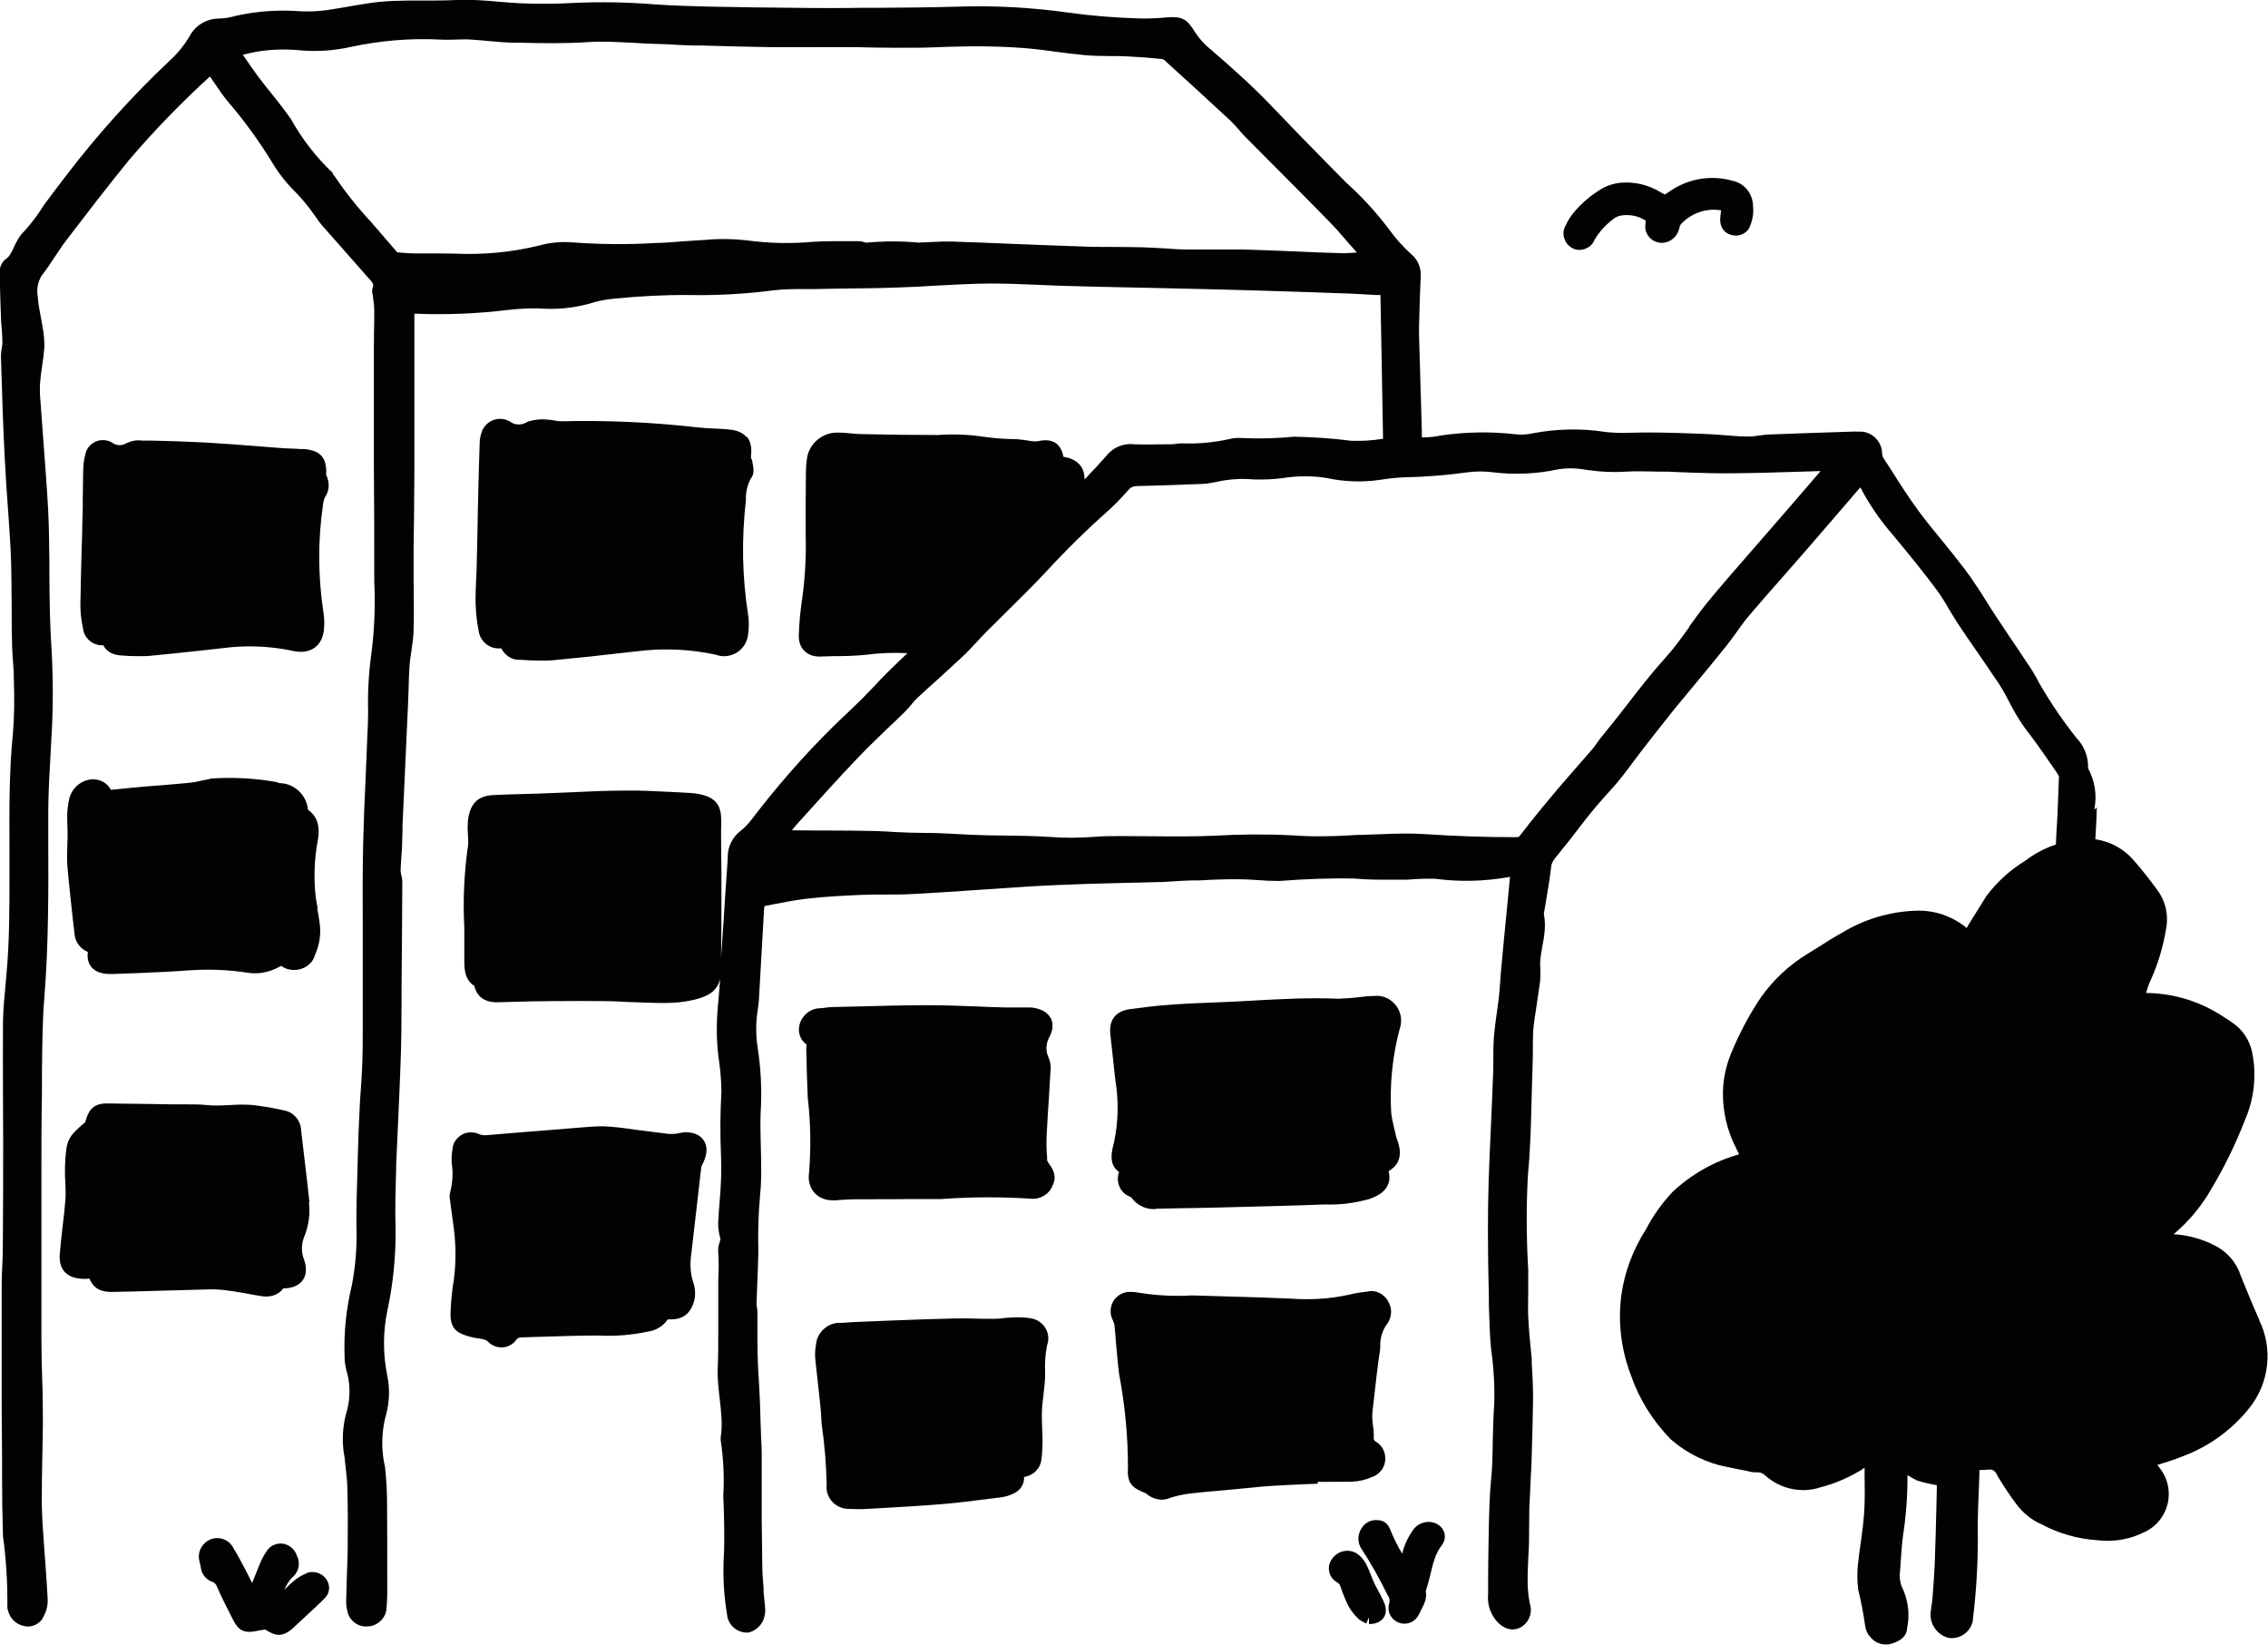 <?xml version="1.0" encoding="UTF-8"?>
<svg xmlns="http://www.w3.org/2000/svg" id="Ebene_1" width="122.17" height="88.59" viewBox="0 0 122.17 88.59">
  <defs>
    <style>.cls-1{fill:#020103;}</style>
  </defs>
  <path class="cls-1" d="M112.81,43.61c.16-.76.04-1.54-.33-2.23.02-.61-.21-1.2-.6-1.6-.76-.95-1.44-1.96-2.03-2.98-.2-.4-.43-.78-.68-1.13-.3-.46-.6-.91-.91-1.36l-.74-1.11c-.18-.27-.36-.55-.53-.83-.35-.56-.72-1.13-1.13-1.68-.4-.53-.81-1.04-1.23-1.55-.44-.54-.88-1.07-1.29-1.63-.53-.72-1.03-1.5-1.5-2.25l-.4-.61c-.03-.07-.05-.15-.06-.21v-.1c-.03-.32-.18-.61-.42-.81-.24-.21-.55-.3-.79-.28-.17-.01-.35-.01-.51,0l-.89.03c-1.14.04-2.27.07-3.41.12-.2,0-.41.03-.61.06-.22.03-.44.06-.66.05-.4,0-.8-.04-1.2-.07-.38-.03-.76-.06-1.14-.07l-.48-.02c-1.16-.04-2.36-.08-3.56-.04-.41.02-.82,0-1.2-.04-1.33-.21-2.68-.18-4.01.08-.28.06-.57.07-.86.04-1.31-.15-2.64-.13-4,.06-.35.08-.7.11-1.05.11,0-.11,0-.21,0-.31l-.15-5.15c0-.18-.01-.36,0-.54.02-.91.05-1.83.09-2.74.01-.43-.17-.84-.49-1.11-.44-.39-.84-.84-1.19-1.32-.69-.92-1.48-1.79-2.32-2.54l-.89-.9c-1.03-1.04-2.05-2.09-3.06-3.15-1.06-1.12-2.21-2.14-3.31-3.09-.35-.28-.65-.6-.88-.95-.43-.69-.64-.9-1.56-.82-.52.05-1.06.07-1.58.05-1.24-.04-2.48-.14-3.7-.31-1.99-.28-4.01-.39-6.02-.32-1.34.04-2.67.05-4.01.06h-.95c-1.29.02-2.58.02-3.86,0-1.45-.01-2.9-.03-4.35-.06-.95-.02-2.02-.05-3.05-.12-1.46-.12-2.95-.15-4.42-.08-.92.05-1.87.06-2.81.02-.42-.02-.83-.05-1.25-.09-.72-.06-1.47-.13-2.23-.09-.42.02-.85.03-1.27.03-.25,0-.51,0-.76,0h-.6c-.53.01-1.07.02-1.62.08-.52.06-1.03.15-1.55.24-.41.07-.81.14-1.22.2-.46.06-.92.08-1.37.06-1.16-.09-2.32-.02-3.49.24-.3.09-.62.14-.92.15h0c-.67,0-1.28.37-1.58.94-.29.49-.65.94-1.08,1.33-2.02,1.9-3.89,3.98-5.57,6.18l-.45.59c-.24.32-.49.64-.75,1-.31.5-.67.98-1.04,1.39-.3.28-.45.61-.59.9-.14.3-.24.5-.41.61l-.11.09c-.17.19-.26.45-.24.68.02.78.04,1.57.07,2.35,0,.2.02.41.04.61.02.27.04.53.04.79,0,.08-.02.17-.03.26-.03.14-.05.3-.05.48l.02.63c.05,1.65.1,3.29.19,4.93.04.84.1,1.68.16,2.52.05.7.1,1.4.14,2.11.04.69.05,1.38.06,2.07v.47c.01.38.01.76.01,1.14,0,.53,0,1.07.02,1.6,0,.31.03.63.05.94.03.38.05.76.05,1.16.03.9.02,1.81-.05,2.68-.21,2.06-.2,4.15-.19,6.17v1.04s0,.52,0,.52c0,1.73,0,3.52-.16,5.27l-.05.56c-.06.67-.13,1.36-.14,2.05-.01,1.25,0,2.5,0,3.76,0,.87.01,1.73.01,2.6,0,1.98,0,3.96-.02,5.94,0,.29-.02.57-.03.86-.02.32-.03.65-.03.97,0,.85,0,1.69,0,2.54,0,1.04,0,2.08,0,3.12,0,.95,0,1.63.01,2.32,0,.69.02,1.39.01,2.35,0,1.05.02,2.11.05,3.22.17,1.21.24,2.45.24,3.63-.02.15,0,.31.05.44.12.4.45.69.85.77.45.1.9-.15,1.04-.51.15-.26.23-.55.23-.88-.02-.49-.06-.98-.09-1.47l-.12-1.65c-.05-.69-.1-1.41-.11-2.11,0-.86.01-1.71.03-2.57.01-.57.03-1.14.03-1.72,0-1.01-.01-1.73-.04-2.46-.02-.67-.04-1.34-.04-2.26,0-2.27,0-4.53,0-6.8v-1.65c0-1.56,0-3.13.03-4.69v-1.12c.02-1.32.02-2.68.13-3.99.23-2.85.22-5.75.21-8.54v-1.34c0-.85.04-1.72.09-2.56.02-.45.05-.91.07-1.35.1-1.55.11-3.13.03-4.71-.1-1.4-.12-2.81-.13-4.25v-.67c-.01-.95-.02-1.93-.07-2.9-.07-1.24-.17-2.49-.26-3.73-.05-.72-.11-1.43-.16-2.16-.03-.33-.03-.67,0-.99.02-.26.06-.52.1-.79.05-.32.09-.65.12-1,0-.36-.02-.72-.09-1.05-.03-.21-.07-.41-.11-.62-.07-.36-.13-.7-.16-1.09-.07-.4.02-.8.22-1.11.24-.31.46-.64.68-.97.2-.3.4-.61.62-.9,1.04-1.36,2.22-2.9,3.4-4.35,1.35-1.58,2.82-3.1,4.36-4.5.08.12.16.24.24.35.24.35.47.7.75,1.03.86,1,1.64,2.08,2.33,3.2.37.63.83,1.21,1.34,1.7.33.35.65.73.95,1.16.05.07.1.14.15.21.08.12.17.25.27.36l2.46,2.79c.3.32.34.4.28.56-.07.19-.02.34-.01.35l.04.31c.03.2.05.39.05.6,0,.33,0,.65-.01.98,0,.28-.01.56-.01.85v6.63c.02,2.04.02,4.08.02,6.14.06,1.28.01,2.57-.15,3.83-.15,1.05-.21,2.11-.18,3.15,0,.42-.02.85-.04,1.27l-.09,2.16c-.06,1.25-.11,2.5-.14,3.75-.03,1.44-.03,2.88-.02,4.33v2.7c0,.94,0,1.88,0,2.82,0,.75,0,1.5-.04,2.25-.02.39-.04.78-.07,1.16-.02.33-.05.66-.06.99-.04.77-.07,1.53-.09,2.3l-.02.77c-.03,1.07-.07,2.13-.06,3.21.04,1.08-.05,2.17-.25,3.21-.3,1.24-.43,2.51-.39,3.74,0,.25.02.51.09.79.22.71.23,1.47.05,2.17-.26.84-.3,1.74-.14,2.55.02.19.04.38.06.56.04.35.08.7.09,1.05.03,1.02.03,2.04.02,3.06,0,.62-.03,1.23-.05,1.85l-.03,1.09c-.01.22,0,.44.05.61.07.51.51.89,1,.89.03,0,.05,0,.08,0,.56-.01,1.02-.46,1.04-.99.03-.29.04-.57.04-.85v-.87c0-1.27,0-2.54-.01-3.81,0-.67-.03-1.34-.11-2.06-.22-.94-.2-1.94.07-2.88.17-.65.19-1.34.06-2-.24-1.17-.25-2.36-.01-3.52.31-1.43.46-2.9.45-4.38-.04-1.09,0-2.21.03-3.29v-.21c.04-.9.08-1.79.12-2.68.04-.96.09-1.91.12-2.87.04-1.11.05-2.22.05-3.33v-.68c.02-1.89.03-3.77.04-5.66,0-.16-.03-.3-.06-.42-.01-.06-.03-.14-.03-.17,0-.26.03-.53.04-.79.02-.22.03-.44.04-.66,0-.24.01-.48.02-.72,0-.24,0-.47.02-.71l.28-6.17c.01-.27.02-.54.03-.81.01-.41.02-.83.05-1.24.02-.26.06-.51.1-.77.05-.36.11-.74.12-1.13.02-.83.01-1.67,0-2.5,0-.45,0-.9,0-1.35,0-.71,0-1.42.02-2.13,0-.83.02-1.67.02-2.5,0-1.54,0-3.09,0-4.64v-3.78c0-.05,0-.1,0-.13.04,0,.09,0,.14,0,1.65.06,3.31-.01,4.93-.21.55-.06,1.09-.09,1.61-.08.9.07,1.79,0,2.69-.24.47-.15.96-.25,1.46-.29,1.31-.13,2.63-.2,3.94-.19,1.55.03,3.11-.06,4.64-.26.51-.06,1.02-.06,1.57-.06h.6c.55-.02,1.1-.02,1.64-.03.98-.01,1.96-.02,2.94-.06.67-.02,1.34-.06,2.01-.1.93-.05,1.85-.1,2.78-.11.87,0,1.76.03,2.63.07.51.02,1.02.05,1.53.06,1.12.03,2.24.06,3.36.08l2.31.05c1.47.03,2.94.07,4.41.11,1.72.05,3.43.11,5.15.17.48.02.96.05,1.45.08h.25s.14,7.74.14,7.74c-.58.1-1.17.13-1.72.11-1-.13-2.02-.2-3.08-.22-.93.09-1.89.12-2.83.07-.23-.01-.45,0-.66.06-.81.18-1.64.26-2.45.23-.17-.01-.33.01-.46.03-.07.01-.14.02-.21.02h-.33c-.56,0-1.13.02-1.65,0-.51-.07-1.03.11-1.4.49l-.32.36c-.2.23-.41.46-.66.71-.1.12-.2.23-.31.33,0-.28-.06-.51-.19-.7-.25-.36-.66-.47-.95-.52h0c-.05-.27-.15-.54-.39-.72-.32-.23-.71-.18-1.04-.11-.05,0-.11.01-.18,0-.12-.01-.24-.03-.35-.05-.19-.03-.37-.05-.6-.07-.56,0-1.13-.04-1.69-.12-.85-.13-1.71-.16-2.52-.1-1.37,0-2.74-.02-4.11-.05-.2,0-.39-.02-.59-.04-.22-.02-.45-.04-.66-.04-.85-.03-1.59.6-1.69,1.44-.03.23-.05.47-.05.7-.01,1.17-.02,2.33-.01,3.51.03,1.17-.05,2.35-.22,3.51-.08.56-.13,1.14-.15,1.69-.02.38.07.68.29.9.22.22.52.33.92.31l.65-.02c.56,0,1.14-.01,1.72-.07.75-.1,1.52-.13,2.27-.09-.36.34-.71.67-1.05,1.01-.25.24-.49.5-.72.75-.22.23-.44.46-.67.69-.28.28-.57.55-.86.83-.24.22-.47.45-.7.67-1.57,1.55-3.04,3.23-4.38,4.99-.18.24-.39.46-.61.63-.44.34-.7.87-.69,1.4,0,.13-.01.26-.02.38l-.09,1.31c-.08,1.25-.16,2.49-.25,3.74.02-1.02.02-2.04.02-3.06v-1.04c0-.44,0-.88-.01-1.32,0-.64-.02-1.28,0-1.93,0-.73-.18-1.23-1.09-1.44-.18-.04-.37-.07-.55-.08l-.94-.05c-.82-.04-1.67-.09-2.51-.08-1.07,0-2.14.05-3.2.1-.5.02-1,.04-1.5.06l-1,.03c-.49.01-.98.03-1.46.05-.8.04-1.21.38-1.37,1.19-.04.27-.05.55-.03.84.02.23.02.45.02.62-.22,1.49-.29,3-.21,4.5v1.78c0,.38,0,1.01.54,1.35.1.44.42.92,1.32.88l.71-.02c.73-.02,1.46-.04,2.2-.04.93-.01,1.86-.01,2.78,0,.45,0,.91.03,1.36.05.61.02,1.23.05,1.84.05.04,0,.08,0,.12,0,.52,0,1.03-.06,1.54-.18.81-.2,1.21-.5,1.37-1.11-.04.49-.07.98-.12,1.47-.09.95-.08,1.92.05,2.87.09.57.13,1.16.14,1.71-.07,1.17-.07,2.36-.02,3.54.03.76,0,1.52-.07,2.3,0,.13-.02.26-.03.39-.02.2-.03.4-.03.52-.05.37-.03.74.1,1.2,0,.02-.02.1-.04.16-.05.15-.11.36-.08.57.03.47.03.95,0,1.45v2.71c0,.7,0,1.4-.03,2.1-.02.56.05,1.11.11,1.64.08.71.16,1.39.05,2.05v.08s0,.08,0,.08c.15.98.2,1.98.14,3.02.04.76.08,2.44.03,3.2-.06,1.06,0,2.14.17,3.14.04.56.5.99,1.06,1h.08s.08-.02.08-.02c.48-.14.81-.57.84-1.11,0-.22-.03-.44-.05-.66-.02-.15-.03-.29-.04-.44v-.17c-.04-.45-.07-.89-.07-1.34,0-.66-.04-2.22-.03-2.88v-.88s0-1.17,0-1.17c0-.35,0-.71,0-1.06,0-.24-.02-.48-.03-.72l-.04-1.11c0-.33-.02-.65-.03-.98-.02-.32-.03-.65-.05-.97-.03-.47-.06-.95-.07-1.42-.01-.48-.01-.97-.01-1.46v-.87c0-.1-.02-.19-.03-.29,0-.04-.02-.09-.02-.13.01-.36.03-.72.04-1.08.02-.58.05-1.15.06-1.75-.03-1.01,0-2.02.09-3.01.06-.55.07-1.12.06-1.66,0-.36-.01-.73-.02-1.09-.01-.56-.03-1.12-.01-1.67.08-1.22.02-2.45-.17-3.65-.09-.65-.09-1.3.02-1.97l.02-.15c.02-.13.03-.26.04-.39l.27-4.74c0-.1.02-.19.03-.29.15-.03.31-.06.46-.09.61-.12,1.19-.23,1.77-.3,1-.12,2.04-.17,2.93-.21.44-.02.88-.02,1.32-.02.52,0,1.03,0,1.54-.03,1.16-.06,2.31-.14,3.47-.22.9-.06,1.8-.12,2.7-.18,1.12-.07,2.24-.11,3.36-.15.63-.02,1.26-.03,1.89-.05.57-.01,1.14-.02,1.71-.04.34,0,.67-.03,1.01-.05.27-.02.55-.03.82-.04h.39c1.06-.06,2.13-.1,3.19-.02.38.03.75.05,1.17.05,1.36-.11,2.75-.16,4.07-.13.73.07,1.46.06,2.18.06h.67c.51-.05,1.03-.06,1.48-.05,1.29.17,2.58.15,3.96-.09.02,0,.04-.01.07-.02l-.18,1.87c-.11,1.08-.21,2.16-.31,3.25l-.04.54c-.02.31-.05.62-.08.92-.03.22-.06.44-.09.66-.07.47-.13.94-.17,1.41-.03.42-.03.84-.03,1.26,0,.31,0,.61-.02.92-.03.88-.07,1.75-.11,2.63-.04.95-.09,1.9-.12,2.86-.03.92-.04,1.84-.04,2.77,0,1.17.02,2.33.05,3.5v.48c.03.77.04,1.56.12,2.37.14.98.2,1.98.17,2.95-.05.66-.06,1.31-.08,1.97-.01.73-.02,1.49-.1,2.23-.12,1.16-.14,4.07-.15,5.21v.82c-.06.56.12,1.11.52,1.54.63.62,1.18.32,1.34.2.39-.28.54-.79.38-1.24-.06-.33-.1-.66-.11-.99,0-.19,0-.38,0-.58.02-.53.04-1.06.07-1.59l.02-2.03c0-.11.02-.22.02-.34l.07-1.51c.01-.11.02-.21.02-.32l.02-.65c.03-1.01.06-2.01.07-3.01,0-.64-.03-1.29-.07-1.91v-.22c-.03-.3-.06-.6-.09-.9-.04-.45-.08-.91-.1-1.36-.02-.48,0-.96,0-1.45,0-.35,0-.71,0-1.09-.1-1.68-.11-3.39-.02-5.05.12-1.23.16-2.48.19-3.69.01-.49.03-.99.04-1.48.02-.48.03-.96.04-1.44v-.65c0-.28.02-.57.04-.82.05-.39.11-.78.17-1.17.06-.4.12-.8.18-1.24.02-.31.02-.62,0-.9,0-.31.06-.64.12-.98.1-.53.21-1.12.08-1.74l.12-.72c.1-.59.2-1.17.27-1.79.01-.16.07-.31.2-.48.47-.58.94-1.16,1.38-1.75.52-.68,1.08-1.35,1.66-1.97.41-.45.78-.94,1.13-1.41.16-.21.32-.43.48-.64.42-.54.84-1.08,1.27-1.62.26-.33.51-.65.78-.97l.87-1.05c.56-.68,1.12-1.35,1.67-2.04.2-.25.39-.52.58-.78.2-.28.4-.56.61-.81.59-.7,1.2-1.39,1.81-2.08.38-.43.75-.85,1.12-1.28.53-.61,1.06-1.23,1.6-1.85l1.28-1.49c.07-.08.15-.17.22-.25.47.9,1.05,1.75,1.71,2.51.95,1.14,1.71,2.08,2.37,2.97.25.33.47.69.69,1.07.16.26.31.52.48.78.34.51.68,1.01,1.03,1.51.31.46.63.91.95,1.39.29.41.55.85.78,1.31.33.66.73,1.29,1.18,1.85.48.65.94,1.31,1.39,1.97l.12.2-.06,1.53c-.01.35-.03.7-.05,1.05-.05.83-.1,1.69-.05,2.56.1,1.27.12,2.55.05,3.8-.07.83-.15,1.66-.23,2.49l-.18,1.91c-.05.52-.1,1.03-.12,1.54-.02.71-.03,1.42-.04,2.12,0,.67-.01,1.33-.03,2,0,.33-.04.65-.07.98-.03.36-.06.72-.07,1.08-.02,1.19-.02,2.39-.02,3.59v.64c0,.13.01.25.03.38.01.09.02.18.02.27,0,.28-.02.57-.04.86-.02.28-.03.57-.04.85-.02.55-.03,1.1-.04,1.65-.01.68-.03,1.37-.05,2.05-.03.91-.07,1.83-.11,2.74-.04.92-.08,1.83-.11,2.75-.02.55-.02,1.11-.03,1.66,0,.6-.01-.39-.04.22,0,.25-.05-.53-.08-.27-.04.28-.08-4.02-.09-3.72,0,.36.06.72.18,1.05.06.17.3.74,1.11.62l.19-.03c.48-.13.76-.62.61-1.16-.06-.15-.03-.31.03-.57.04-.19.08-.37.09-.56.02-.45.04,6.31.05,5.85.02-.58.05-1.16.07-1.73.06-2.17.13-4.35.18-6.53.03-1.5.06-3,.08-4.5l.05-3c.01-.57.03-1.15.05-1.72l.02-.56c.02-.63.04-1.25.06-1.88.02-.5.04-1,.06-1.5.02-.49.04-.98.06-1.47.01-.41.02-.82.03-1.24.02-.76.03-1.53.08-2.29.04-.55.1-1.11.17-1.66.06-.49.12-.97.16-1.44.17-1.46.21-2.96.11-4.46-.06-.48-.08-.95-.08-1.41.01-.45.04-.91.06-1.36.03-.5.06-1,.07-1.5h0ZM25.42,50.02h0s0,0,0,0h-.04.04ZM90.99,33.78c-.41.57-.79,1.1-1.23,1.59-.75.83-1.44,1.71-2.1,2.57-.46.59-.92,1.18-1.4,1.76-.09.11-.18.23-.26.35-.07.1-.14.2-.21.28-.29.34-.58.67-.88,1.01-.43.5-.87.99-1.29,1.5-.6.71-1.18,1.43-1.75,2.17-.04.06-.11.09-.25.08-1.64,0-3.3-.06-4.94-.17-.78-.05-1.56-.02-2.31.01-.29.01-.59.02-.88.03-.31,0-.62.02-.93.04-.41.02-.82.04-1.23.04-.57.01-1.16-.01-1.74-.05-1.39-.07-2.79-.06-4.16.02-1.12.05-2.27.04-3.39.03-.5,0-1.01-.01-1.51-.01h-.16c-.48,0-.95,0-1.42.04-.82.06-1.66.07-2.49,0-.81-.05-1.62-.06-2.43-.07-.47,0-.94-.01-1.42-.03-.36-.01-.71-.03-1.07-.05-.54-.03-1.07-.06-1.61-.06-.05,0-.09,0-.14,0-.54,0-1.06-.02-1.6-.05-.33-.02-.66-.04-.99-.05-1.49-.04-2.98-.02-4.47-.04-.02,0-.05,0-.07,0,.08-.11.17-.22.26-.32,1.1-1.22,2.23-2.48,3.39-3.69.49-.51,1-.99,1.5-1.48.31-.29.62-.58.92-.88.12-.12.23-.25.35-.39.09-.11.19-.23.29-.33.36-.34.73-.67,1.1-1,.45-.41.9-.82,1.35-1.24.28-.26.54-.54.8-.82.17-.19.35-.37.52-.55.36-.36.72-.71,1.08-1.07.72-.71,1.46-1.44,2.16-2.19,1.07-1.16,2.21-2.28,3.4-3.33.36-.34.71-.7,1.03-1.07.1-.12.25-.18.41-.18,1.13-.03,2.25-.06,3.37-.11.31,0,.63-.05.95-.12.64-.14,1.3-.19,1.96-.13.52.02,1.05,0,1.59-.07.81-.13,1.63-.13,2.41,0,.92.2,1.86.23,2.8.1.43-.07.87-.12,1.29-.14,1.18-.02,2.37-.12,3.53-.28.41-.05.83-.05,1.24,0,1.2.15,2.4.1,3.56-.15.49-.08.98-.07,1.49.02.73.11,1.48.15,2.21.1.54-.03,1.11-.01,1.65,0h.54c.39.02.79.04,1.18.05.77.03,1.55.05,2.32.04,1.27-.01,2.54-.05,3.81-.09l.95-.03c-1.01,1.18-2.03,2.36-3.05,3.53l-.94,1.08c-.72.82-1.43,1.64-2.12,2.48-.34.42-.66.86-.97,1.29h0ZM41.64,45.19h0ZM48.97,25.32l.06-.04h0s-.06.04-.06.04h0ZM49.03,25.28h0s0,0,0,0c0,0,0,0,0,0h0ZM51.42,25.88h0ZM17.94,9.33c-.89-.84-1.65-1.81-2.27-2.92-.32-.46-.67-.9-1.02-1.34-.23-.28-.45-.56-.67-.85-.31-.41-.6-.84-.9-1.27.22-.06.44-.1.66-.15.79-.14,1.61-.17,2.42-.09.91.08,1.83.02,2.72-.18,1.58-.34,3.19-.48,4.8-.4.31.02.63.01.94,0,.24,0,.49-.02.73,0,.32.02.64.05.97.08.44.04.88.08,1.33.09h.34c1.2.03,2.44.05,3.66-.03.84-.06,1.67,0,2.54.04.43.03.86.05,1.29.06.3,0,.6.02.89.04.33.02.66.03.99.04h.39c1.28.04,2.56.07,3.85.09.74,0,1.49,0,2.23,0,.56,0,1.11-.01,1.66,0,.52,0,1.05,0,1.57.02.77.01,1.54.02,2.31.01.57,0,1.14-.03,1.71-.05,1.5-.05,3.05-.03,4.45.1.43.04.86.1,1.29.16.54.07,1.08.14,1.62.19.47.04.94.05,1.41.05.31,0,.63,0,.94.02.63.03,1.26.08,1.81.14.07.02.13.05.21.14,1.16,1.05,2.31,2.1,3.46,3.17.15.14.29.3.43.46.12.14.24.28.37.41l1.67,1.68c.95.95,1.9,1.91,2.83,2.86.35.36.68.73,1,1.11l.52.59c-.24.02-.47.03-.69.04-.89-.02-1.79-.06-2.68-.1-.78-.03-1.57-.07-2.35-.09-.61-.02-1.22-.01-1.83-.01-.52,0-1.03,0-1.55,0-.41,0-.81-.03-1.22-.06-.39-.02-.79-.05-1.18-.06-.53-.01-1.05-.02-1.58-.02-.62,0-1.23,0-1.85-.03-1.24-.04-2.48-.09-3.71-.14-1.05-.04-2.1-.09-3.15-.12-.35-.01-.7,0-1.05.02l-.41.02c-.07,0-.13,0-.2.01-.05,0-.08,0-.13.01-.93-.09-1.87-.09-2.85,0-.11-.03-.25-.08-.42-.08h-.4c-.65,0-1.31-.01-1.99.03-1.22.11-2.44.09-3.66-.08-.73-.08-1.47-.09-2.18-.02-.41.02-.83.05-1.24.08-.49.04-.99.08-1.5.09-1.5.09-3.02.07-4.5-.04-.6-.04-1.19.02-1.75.18-1.48.36-2.99.5-4.51.43-.23,0-.46-.01-.7-.01-.2,0-.39,0-.59,0-.28,0-.56,0-.84,0-.24,0-.47-.02-.74-.04l-.24-.02-1.39-1.61c-.72-.77-1.39-1.61-1.97-2.47,0,0-.12-.15-.12-.15ZM12.31,2.61h0s0,0,0,0c0,0,0,0,0,0Z"></path>
  <path class="cls-1" d="M40.21,23.54c-.27-.32-.67-.39-1.07-.42-.22-.02-.44-.03-.65-.04-.33-.01-.65-.03-.98-.07-2.41-.27-4.86-.38-7.27-.32-.13,0-.24-.02-.36-.04-.16-.03-.31-.05-.42-.05-.33-.04-.67,0-1,.1l-.1.05c-.26.15-.59.15-.82,0-.1-.07-.2-.11-.31-.15-.27-.08-.55-.04-.8.09-.24.14-.42.36-.48.58-.07.19-.11.38-.11.56-.03.8-.05,1.6-.07,2.41-.02.8-.04,1.6-.05,2.4l-.04,1.77c0,.25-.02.5-.03.76-.02.45-.04.91-.03,1.37.02.49.07.98.16,1.41.07.59.58,1.02,1.18.97.02,0,.03,0,.05,0,.05.12.13.22.22.31.2.2.46.31.7.3.4.03.8.05,1.21.05.22,0,.44,0,.66-.02,1.29-.12,2.58-.26,3.86-.41l1.09-.12c1.3-.12,2.6-.03,3.8.23.08.03.17.05.26.07.71.1,1.38-.39,1.48-1.1.06-.39.07-.79,0-1.18-.31-1.99-.35-4.02-.11-6.1-.02-.43.09-.86.26-1.17.22-.27.15-.6.09-.88-.01-.11-.05-.2-.08-.24.04-.4.05-.82-.22-1.14h0ZM31.21,31.01s0,0,0,0v.04s0,0,0,0c0-.01,0-.02,0-.03ZM32.79,24.87h0s0,0,0,0c0,0,0,0,0,0ZM28.03,33.44h0s0,0,0,0h0s0,0,0,0Z"></path>
  <path class="cls-1" d="M75.47,54.86c-.06-.73-.71-1.29-1.41-1.22-.27,0-.54.03-.8.06-.39.05-.79.08-1.16.09-1.55-.07-3.11.02-4.61.1-.69.04-1.37.08-2.06.1-.87.03-1.73.07-2.59.14-.66.05-1.31.13-1.97.22-.78.11-1.14.58-1.06,1.36l.27,2.46c.19,1.14.16,2.29-.08,3.4-.14.5-.22,1.01.09,1.38.06.07.12.12.19.17-.19.52.06,1.1.5,1.29.04.03.09.05.16.08.28.4.74.63,1.18.63.07,0,.14,0,.21-.02l1.52-.03c.68-.01,1.35-.02,2.03-.04,1.85-.05,3.7-.09,5.51-.16.78.03,1.55-.07,2.33-.28.41-.14.85-.34,1.04-.77.11-.25.1-.5.04-.74.21-.13.4-.29.51-.53.19-.42.07-.88-.1-1.3-.03-.15-.06-.3-.1-.44-.07-.3-.14-.6-.17-.88-.09-1.53.07-3.05.45-4.49.07-.18.09-.38.08-.57h0ZM61.39,55.91h0s0,0,0,0c0,0,0,0,0,0Z"></path>
  <path class="cls-1" d="M36.79,61c-.09,0-.17.02-.26.04l-.12.02c-.14.02-.27.02-.39.01-.4-.05-.8-.1-1.2-.15l-.64-.08c-.55-.09-1.1-.15-1.67-.18-.52,0-1.03.05-1.52.09l-1.49.12c-1.04.08-2.09.17-3.18.26-.18.03-.37.01-.5-.04-.12-.06-.24-.09-.37-.1-.27-.02-.53.06-.73.24-.21.17-.33.42-.34.62-.04.23-.06.46-.05.76.08.54.06,1.07-.08,1.6-.04.16-.04.32-.01.42l.06.45c.03.24.07.48.1.75.16,1.02.18,2.07.05,3.08-.1.58-.16,1.18-.18,1.77-.04.95.42,1.14,1.06,1.32.14.04.28.06.42.08.27.04.43.07.54.18.07.08.15.14.23.18.15.09.32.13.49.13.08,0,.17-.01.25-.03.25-.07.46-.23.56-.4.06-.07.15-.11.29-.11l.9-.03c1.09-.03,2.17-.07,3.23-.07.91.05,1.81-.03,2.65-.21.45-.06.84-.3,1.08-.66.61.03,1.19-.12,1.43-1.03.07-.32.05-.65-.05-.94-.15-.45-.19-.94-.13-1.41l.22-1.9c.11-.98.22-1.95.33-2.88.02-.1.06-.2.13-.32.21-.47.21-.87,0-1.17-.21-.31-.58-.45-1.1-.43h0ZM35.65,70.52h0,0s0,0,0,0Z"></path>
  <path class="cls-1" d="M73.69,69.56c-.34.03-.69.09-1.02.17-1.03.23-2.09.29-3.16.21-1.19-.05-2.38-.09-3.57-.12l-1.75-.05c-.97.06-1.94,0-2.87-.15-.13-.03-.27-.04-.4-.04-.2-.01-.4.03-.58.14-.24.14-.41.36-.48.63-.07.27-.03.54.08.74.04.1.07.2.09.25.04.35.06.69.09,1.04.05.53.09,1.05.16,1.61.32,1.67.48,3.38.48,5.04-.06.89.24,1.11.97,1.4.24.22.56.34.85.34.16,0,.32-.03.46-.1.35-.11.71-.19,1.07-.23.66-.08,1.31-.13,1.97-.19l1.27-.12c.37-.04.74-.08,1.12-.1.58-.04,1.16-.06,1.74-.09l.77-.03v-.1s.51,0,.51,0c.46,0,.92,0,1.37-.01.38-.02.74-.11,1.02-.24.27-.08.48-.27.62-.51.27-.52.07-1.16-.4-1.41-.08-.05-.12-.14-.1-.23v-.06s0-.06,0-.06c0-.23-.03-.46-.06-.66-.02-.18-.03-.35-.02-.5l.09-.79c.1-.9.2-1.81.34-2.71v-.05s0-.05,0-.05c-.02-.42.11-.83.3-1.13.32-.37.37-.89.15-1.26-.21-.45-.71-.69-1.12-.58h0Z"></path>
  <path class="cls-1" d="M16.31,24.19c-.19-.01-.38-.02-.57-.03-.21,0-.42-.02-.62-.03l-1.4-.11c-.91-.07-1.81-.14-2.72-.19-.94-.05-1.89-.08-2.84-.1h-.52c-.26-.04-.52,0-.83.14-.23.14-.51.14-.72,0-.11-.07-.24-.13-.37-.15-.53-.1-1.03.26-1.12.74-.08.3-.12.61-.12.92-.01.46-.01.91-.02,1.37,0,.42,0,.84-.02,1.26-.01.62-.03,1.25-.05,1.87-.02.9-.05,1.8-.06,2.72,0,.44.06.87.14,1.24.06.55.55.95,1.1.91,0,.02.02.03.02.05.1.17.35.47.91.5.31.03.62.04.94.04.25,0,.5,0,.76-.03.93-.09,1.86-.19,2.79-.29l1.53-.17c1.11-.09,2.22-.02,3.32.22.54.11.9-.04,1.1-.18.19-.13.42-.39.5-.88.04-.35.04-.71-.02-1.05-.29-1.91-.3-3.86-.02-5.78.02-.17.07-.33.11-.41.24-.34.26-.78.06-1.19.05-.94-.3-1.33-1.25-1.4ZM6,33.15h0s0,0,0,0h0s0,0,0,0h0Z"></path>
  <path class="cls-1" d="M56.41,62.42c-.04-.43-.05-.86-.03-1.29.03-.66.08-1.33.12-1.99.03-.48.06-.95.08-1.37.04-.26.02-.53-.1-.82-.17-.36-.15-.78.09-1.18.05-.12.22-.5.06-.87-.16-.37-.53-.51-.69-.56-.2-.06-.4-.09-.58-.08-.21,0-.41,0-.62,0-.21,0-.42,0-.64,0-.46-.01-.92-.03-1.38-.05-.95-.04-1.91-.07-2.86-.07-1.26,0-2.52.04-3.77.07l-1.27.03c-.14,0-.27.02-.41.04-.08.01-.16.02-.2.02-.55,0-1.02.38-1.15.92-.09.42.06.8.39,1.04,0,.07-.02.15-.02.23.02.86.04,1.73.08,2.62.16,1.36.18,2.74.07,4.06-.06.41.04.79.29,1.07.24.27.6.41,1.01.41.04,0,.08,0,.12,0l.23-.02c.31-.02.62-.04.93-.04,1,0,2.01,0,3.01-.01h1.54c1.61-.12,3.23-.12,4.83-.02.51.05,1-.27,1.15-.69.28-.52,0-.94-.16-1.16-.08-.1-.13-.21-.14-.27h0ZM44.06,55.94h0s0,0,0,0c0,0,0,0,0,0h0s0,0,0,0Z"></path>
  <path class="cls-1" d="M17.11,48.91c-.04-.19-.07-.39-.1-.57-.12-1.03-.08-2.07.11-3.09.05-.32.19-1.14-.53-1.64-.04-.41-.23-.78-.54-1.05-.3-.26-.66-.38-.99-.38l-.17-.06c-1.13-.2-2.28-.27-3.51-.19-.05.01-.1.03-.15.04l-.3.06c-.24.05-.48.11-.72.13-.5.05-.99.09-1.49.13l-.89.07c-.48.04-.96.09-1.46.14l-.4.04c-.25-.48-.7-.57-1-.57h0c-.58.04-1.07.44-1.23,1.01-.07.3-.11.61-.12.9,0,.19,0,.38.01.57,0,.12.01.25.01.37,0,.2,0,.4-.01.6-.01.4-.03.81,0,1.22.08.95.19,1.89.29,2.84l.09.77c.02.46.31.86.72,1.02-.03.26-.01.53.16.77.27.37.73.42,1.12.42l1.4-.05c.94-.04,1.87-.08,2.81-.15,1.03-.07,2.06-.03,3.06.12.59.11,1.21,0,1.77-.31.05-.03.11-.04.1-.05.11.08.24.15.38.18.63.17,1.29-.2,1.43-.75.26-.57.35-1.19.25-1.79-.03-.24-.07-.48-.12-.72h0ZM13.35,45.67h0s0,0,0,0h0ZM5.6,43.1h0s0,0,0,0h0ZM15.68,51.65h0,0s0,0,0,0Z"></path>
  <path class="cls-1" d="M16.67,64.76c-.08-.73-.16-1.46-.25-2.18-.07-.58-.14-1.16-.2-1.71-.02-.53-.41-.97-.9-1.06-.43-.1-.91-.19-1.51-.27-.5-.07-.99-.05-1.46-.02-.41.02-.79.04-1.17,0-.44-.05-.88-.04-1.31-.04-.19,0-.38,0-.56,0l-1.16-.02c-.8-.01-1.59-.02-2.39-.03-.83-.01-1.03.5-1.17,1.01-.94.8-1.01.95-1.08,2.18-.01.17-.01.33-.01.5,0,.18,0,.35.02.53.01.34.03.68,0,1.01-.04.48-.09.95-.15,1.42-.06.49-.11.98-.15,1.47-.03.42.06.74.28.97.23.24.58.35,1.02.36.1,0,.2,0,.29-.02.23.51.57.75,1.34.72.91-.02,1.82-.04,2.73-.07.73-.02,1.46-.04,2.2-.06.34-.02.68,0,.99.03.63.08,1.26.19,1.89.31.13.02.25.04.36.04.46,0,.76-.19.94-.44.02,0,.05,0,.07,0,.18-.01.71-.04.99-.46.28-.41.12-.9.06-1.09-.16-.39-.15-.83,0-1.21.25-.6.34-1.26.26-1.89ZM14.98,68.87s0,0,0,0h0s0,0,0,0Z"></path>
  <path class="cls-1" d="M55.4,70.98c-.31-.03-.63-.04-.93-.02-.16,0-.31.02-.47.04-.16.02-.32.03-.48.03-.29,0-.6,0-.9-.01-.41-.01-.82-.02-1.22-.01-1.2.03-2.39.07-3.59.12l-.98.04c-.52.02-1.04.04-1.49.08-.35-.03-.68.08-.94.31-.26.22-.42.54-.44.83-.06.31-.07.63-.03.94.04.4.09.79.13,1.19.08.7.17,1.42.2,2.18.16,1.1.25,2.22.27,3.27-.07.63.38,1.2,1.04,1.29.21.01.41.02.62.02.15,0,.31,0,.47-.01l.87-.05c1.07-.06,2.13-.12,3.2-.21.86-.07,1.72-.18,2.58-.29l.64-.08c.22-.03.43-.1.58-.17.41-.15.67-.55.63-.92.03,0,.06-.01.09-.02.46-.1.81-.48.85-.94.04-.3.05-.6.06-.91,0-.23-.01-.47-.02-.7-.01-.35-.03-.7-.01-1.05.01-.27.05-.55.08-.82.04-.36.09-.74.09-1.15-.03-.53.01-1.05.1-1.49.04-.12.07-.25.07-.38,0-.3-.12-.57-.33-.78-.21-.21-.49-.31-.73-.32h0Z"></path>
  <path class="cls-1" d="M121.71,71.11c-.36-.81-.7-1.63-1.02-2.43-.23-.71-.75-1.29-1.41-1.61-.61-.31-1.27-.51-1.98-.58-.07,0-.14-.01-.21-.02.82-.69,1.5-1.51,2.03-2.44.71-1.19,1.32-2.44,1.81-3.71.49-1.13.63-2.37.4-3.57-.09-.52-.34-1-.74-1.4-.24-.21-.51-.4-.75-.54-1.26-.86-2.72-1.31-4.23-1.33.06-.26.15-.52.28-.78.39-.88.65-1.8.8-2.73.12-.69-.03-1.39-.44-1.98-.4-.54-.84-1.12-1.31-1.65-.76-.88-1.89-1.3-3.02-1.13-1.04.13-2.04.54-2.83,1.15-.8.49-1.5,1.12-2.09,1.9l-.96,1.54c-.03.06-.06.12-.1.18-.78-.64-1.73-.97-2.76-.93-1.41.05-2.78.47-3.96,1.19-.44.24-.85.5-1.27.77l-.58.36c-1,.61-1.85,1.4-2.53,2.37-.62.92-1.14,1.91-1.56,2.92-.29.68-.45,1.39-.47,2.13-.02,1.05.22,2.09.69,3.01l.18.37c-1.32.37-2.55,1.06-3.58,2.02-.58.62-1.08,1.32-1.44,2.03-.68,1.05-1.14,2.26-1.32,3.51-.2,1.48-.01,3.01.53,4.38.44,1.27,1.18,2.45,2.15,3.43.88.76,1.95,1.28,3.08,1.48.24.06.48.1.73.15l.27.05c.15.05.31.08.53.08.16-.02.32.04.46.17.81.73,1.96.97,2.96.64.76-.2,1.49-.5,2.23-.95.05-.04.1-.08.16-.11v.32c.01.69.02,1.4-.02,2.08-.04.55-.11,1.1-.19,1.66-.06.39-.11.78-.15,1.17-.04.41-.04.83.01,1.31.16.65.29,1.32.38,1.97.03.24.14.47.26.58.2.28.52.43.85.43.1,0,.21-.01.31-.04.24-.08.82-.27.84-.84.14-.67.08-1.36-.2-2.05-.17-.31-.23-.65-.18-1.02l.04-.56c.03-.45.06-.9.12-1.35.16-1.04.24-2.09.24-3.15,0-.04,0-.08,0-.11.16.1.33.19.52.29.35.11.7.19,1.06.25,0,.07,0,.13,0,.2l-.02.92c-.03,1.03-.05,2.06-.09,3.09-.02.52-.06,1.05-.1,1.57l-.02.27c-.01.16-.04.32-.06.48-.02.12-.03.24-.05.41-.01.59.38,1.12.95,1.28l.17.02c.3,0,.6-.11.82-.32.22-.21.35-.5.35-.75.17-1.41.26-2.84.26-4.28-.02-.93.02-1.88.06-2.8l.03-.91c.16,0,.32,0,.51-.02.17-.03.35.07.45.32.31.52.65,1.04,1.01,1.52.36.49.84.88,1.36,1.1.92.5,1.96.79,2.97.86.91.12,1.82-.04,2.62-.45.15-.07.29-.16.42-.26.47-.38.77-.91.84-1.51.07-.6-.1-1.19-.47-1.66-.04-.06-.09-.11-.13-.17.45-.14.92-.28,1.35-.46,1.41-.52,2.66-1.42,3.6-2.6,1.09-1.35,1.29-3.22.53-4.75h0Z"></path>
  <path class="cls-1" d="M88.64,12.03c-.02.11-.02.23,0,.34.1.48.57.79,1.06.69.37-.08.66-.36.75-.74.02-.08.04-.16.08-.23.56-.61,1.38-.9,2.18-.76-.02.16-.04.32-.05.49,0,.44.23.75.63.84.44.12.89-.14,1-.54.13-.33.18-.69.14-1,0-.66-.43-1.22-1.05-1.37-1.15-.34-2.38-.15-3.37.51-.11.07-.21.14-.33.22-.08-.04-.15-.08-.22-.12-.65-.4-1.39-.58-2.15-.52-.34.03-.67.13-.99.3-.59.35-1.12.79-1.55,1.31-.18.22-.33.46-.42.67-.03.04-.05.09-.07.14-.09.22-.08.46.02.68.1.22.27.38.52.48.08.03.17.04.25.04.36,0,.7-.22.81-.52.24-.42.56-.78.97-1.1.13-.12.29-.2.46-.23.47-.08.96.02,1.35.28l-.03.15h0Z"></path>
  <path class="cls-1" d="M16.57,84.71c-.28.11-.54.26-.76.45-.17.14-.33.3-.49.46.1-.25.25-.48.42-.66.36-.29.46-.78.25-1.18-.1-.31-.36-.55-.69-.63-.39-.08-.79.11-.95.42-.14.2-.26.42-.35.65-.14.34-.28.69-.42,1.04h0c-.12-.25-.24-.49-.36-.72-.21-.4-.42-.79-.64-1.15-.22-.45-.74-.66-1.22-.49-.48.19-.74.7-.62,1.17.01.06.03.12.04.18.01.05.03.09.03.13.03.38.29.71.64.82.11.04.2.13.25.29.27.61.58,1.21.86,1.76.3.59.61.73,1.28.59.13-.03.26-.05.41-.07h.05c.27.18.5.28.72.28.29,0,.57-.16.91-.5.24-.23.48-.45.73-.68l.42-.39c.16-.15.32-.3.46-.46.12-.13.18-.29.19-.49,0-.07-.01-.14-.03-.21-.13-.47-.62-.75-1.12-.62h0Z"></path>
  <path class="cls-1" d="M77.05,81.97c-.4-.03-.78.16-.97.49-.25.36-.44.77-.55,1.22-.23-.39-.43-.79-.6-1.19-.05-.14-.19-.58-.66-.61-.37-.06-.75.12-.92.42-.23.34-.24.78-.01,1.12.51.78.97,1.6,1.41,2.5.1.13.13.3.07.47-.09.36.06.74.38.93.14.09.3.13.45.13.28,0,.56-.14.72-.39.05-.08.1-.16.13-.24.03-.06.06-.13.09-.19.12-.23.29-.55.21-.93.1-.3.18-.61.25-.9.14-.58.26-1.12.61-1.57.18-.23.22-.51.11-.76-.12-.28-.4-.47-.74-.5Z"></path>
  <path class="cls-1" d="M74.4,85.98l-.14-.27c-.08-.15-.17-.3-.24-.46-.06-.13-.11-.27-.17-.41-.07-.18-.14-.35-.22-.52-.1-.21-.24-.4-.41-.55-.05-.04-.11-.08-.16-.12-.23-.13-.5-.16-.75-.09-.25.07-.47.24-.61.48-.24.4-.11.93.32,1.18.1.05.17.14.2.27.07.22.16.44.24.62.15.41.4.79.76,1.12.12.08.25.15.38.21l.14-.34v.37c.45,0,.68-.18.78-.33.1-.13.19-.36.08-.72-.06-.16-.13-.32-.21-.44Z"></path>
</svg>
